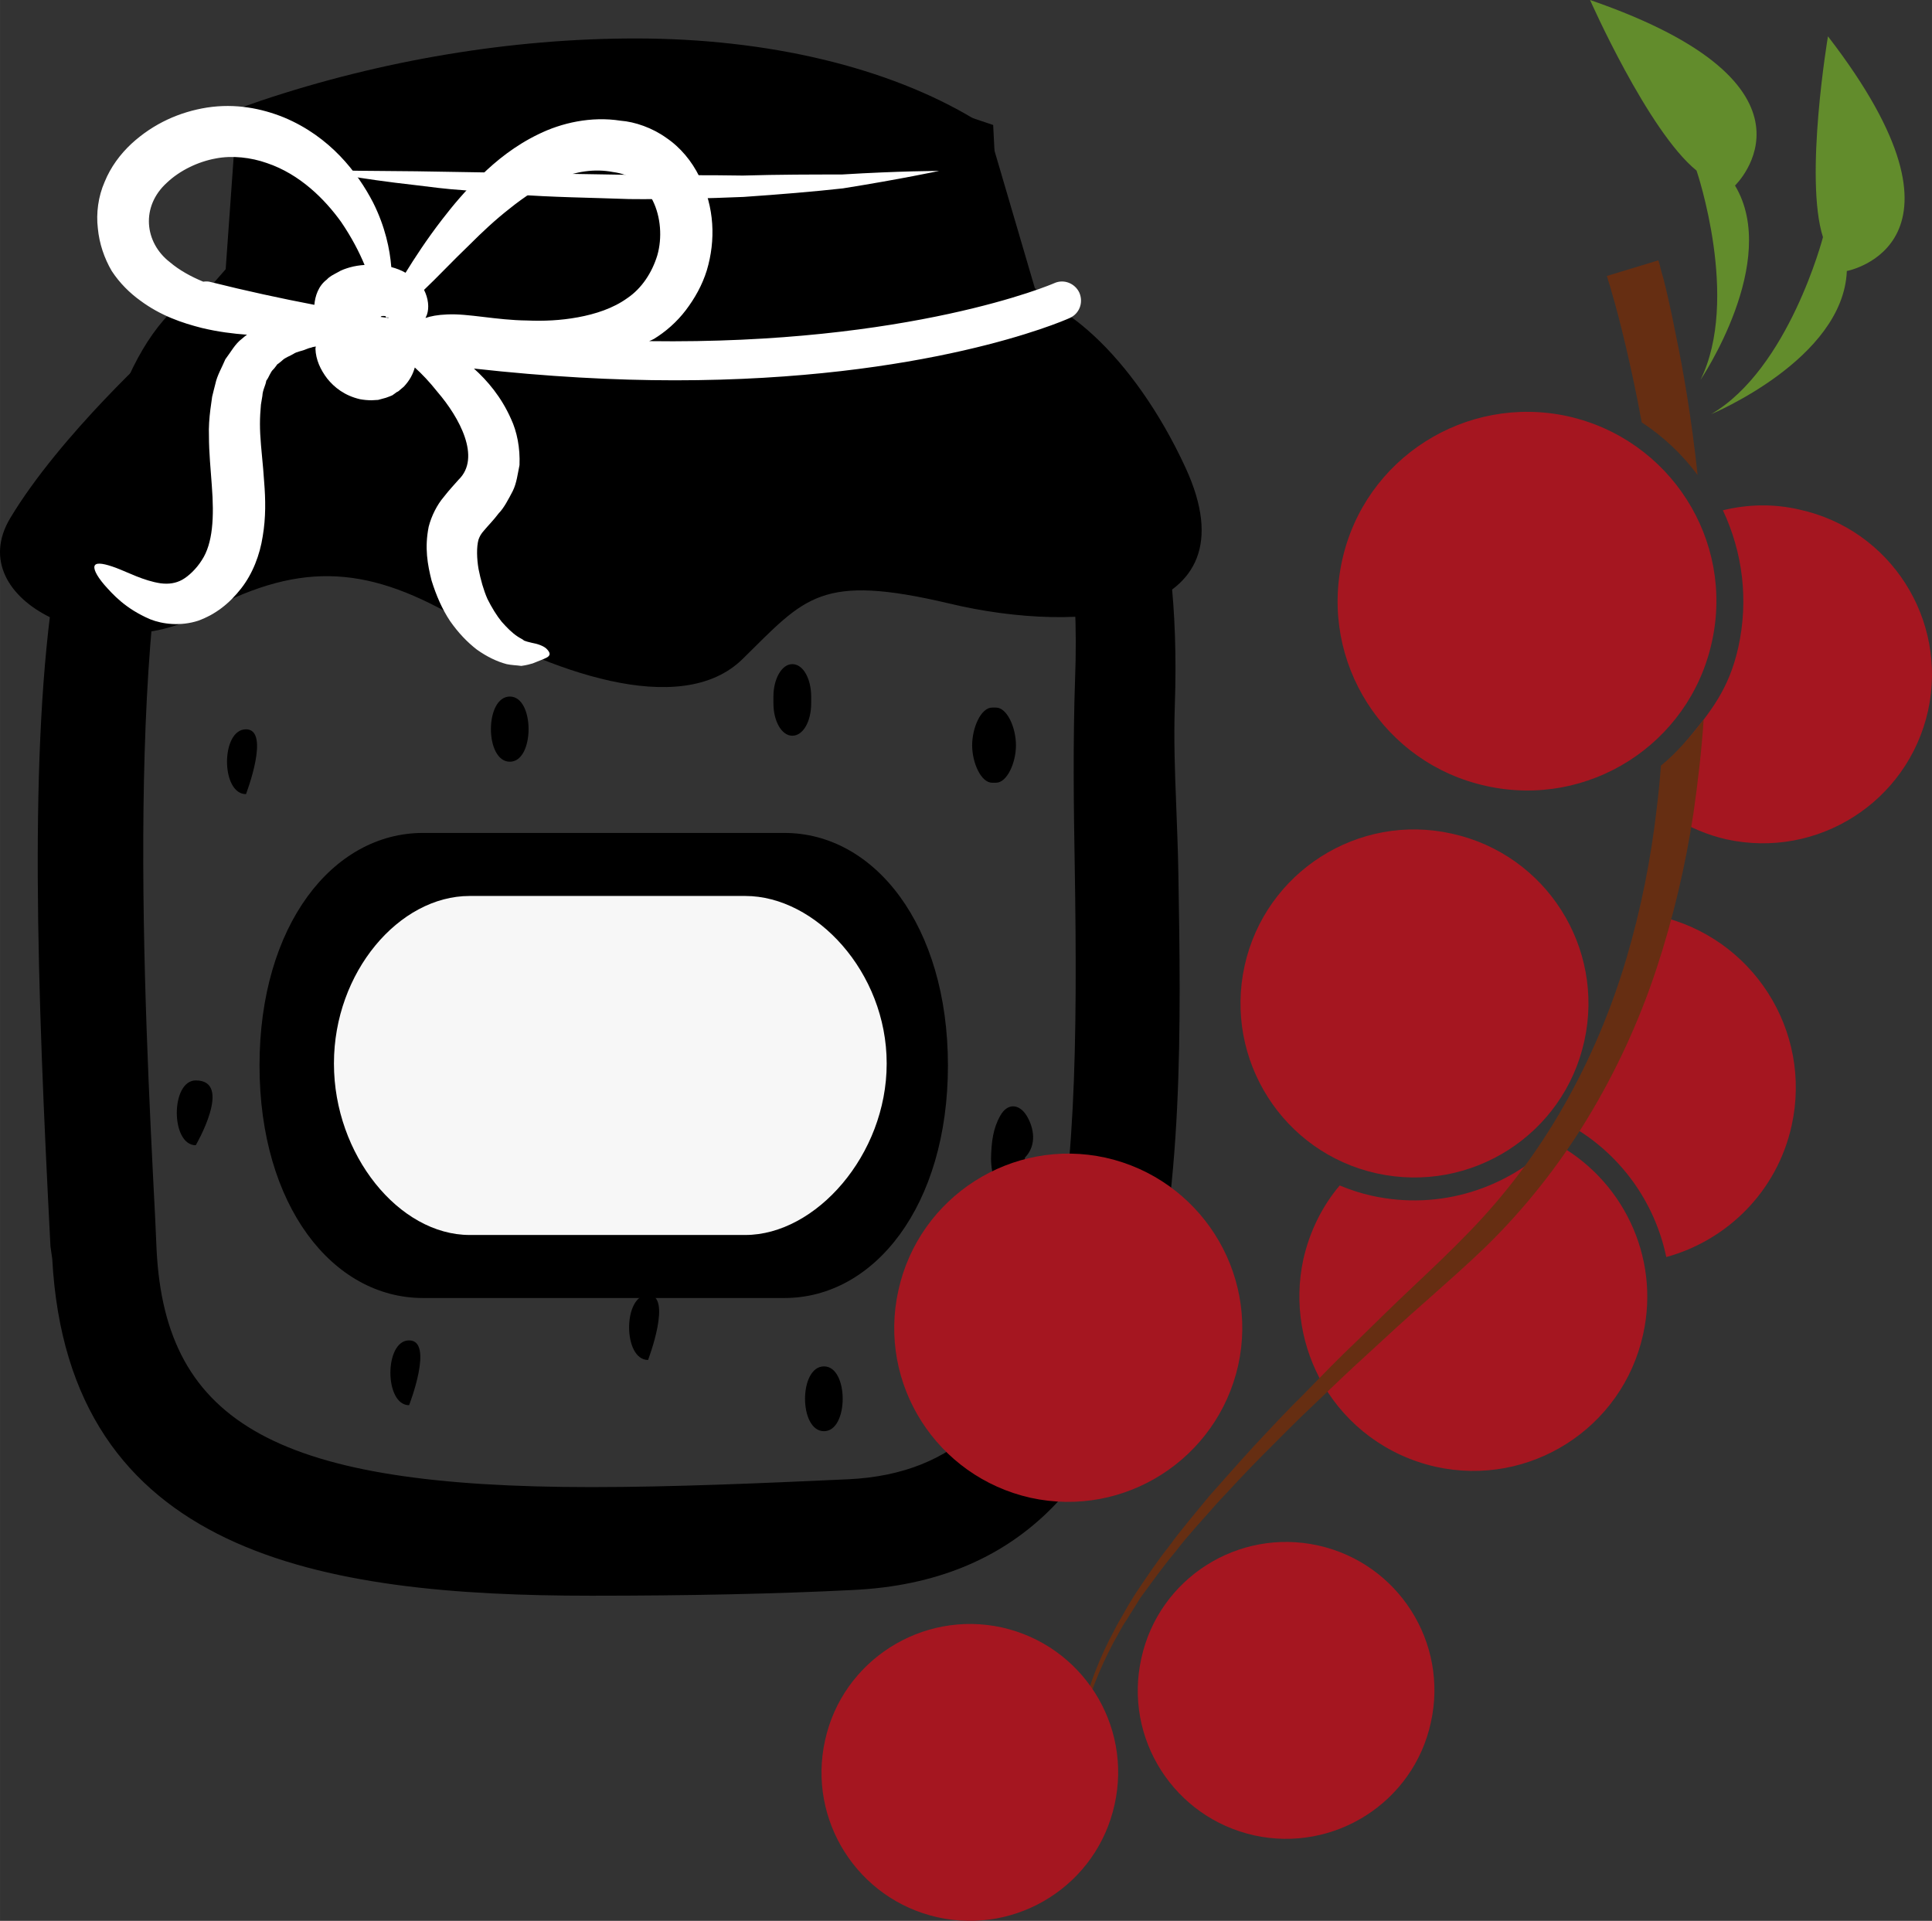 <?xml version="1.0" encoding="UTF-8" standalone="no"?>
<svg
   xmlns:dc="http://purl.org/dc/elements/1.1/"
   xmlns:cc="http://creativecommons.org/ns#"
   xmlns:rdf="http://www.w3.org/1999/02/22-rdf-syntax-ns#"
   xmlns:svg="http://www.w3.org/2000/svg"
   xmlns="http://www.w3.org/2000/svg"
   id="svg64"
   viewBox="0 0 5424.791 5394.021"
   style="clip-rule:evenodd;fill-rule:evenodd;image-rendering:optimizeQuality;shape-rendering:geometricPrecision;text-rendering:geometricPrecision"
   version="1.1"
   height="53.94mm"
   width="54.248mm"
   xml:space="preserve"><rect x="0" y="0" width="5424.791" height="5394.021" fill="#333333" stroke="none"/>
 <defs
   id="defs4">
  <style
   id="style2"
   type="text/css">
   <![CDATA[
    .fil0 {fill:black;fill-rule:nonzero}
    .fil5 {fill:#628C2C;fill-rule:nonzero}
    .fil4 {fill:#662E12;fill-rule:nonzero}
    .fil3 {fill:#A51620;fill-rule:nonzero}
    .fil2 {fill:#F7F7F7;fill-rule:nonzero}
    .fil1 {fill:white;fill-rule:nonzero}
   ]]>
  </style>
 </defs>
 <g
   transform="translate(-7600.325,-12236)"
   id="Vrstva_x0020_1">
  <path
   style="fill:#000000;fill-rule:nonzero"
   id="path7"
   d="m 9386,12450 c -335,0 -687,57 -1020,169 l -34,494 -36,4 c -493,51 -407,1735 -366,2545 l 5,89 c 32,638 531,767 1326,767 228,0 484,-11 726,-23 766,-35 751,-989 736,-1831 -3,-185 -4,-360 2,-517 31,-822 -310,-1039 -313,-1041 l -2,-12 -127,-432 c -70,-42 -358,-212 -897,-212 z m -1534,3309 -4,-28 c -63,-1219 -97,-2426 394,-2461 h 2203 c 94,0 377,172 348,945 -5,154 7,292 10,476 14,837 32,1865 -814,1905 -242,11 -499,15 -728,15 -820,0 -1373,-148 -1409,-852 z"
   class="fil0" />
  <path
   style="fill:#000000;fill-rule:nonzero"
   id="path9"
   d="m 8435,13164 h 1880 l -8,-46 -114,-386 c -208,-114 -492,-176 -808,-176 -304,0 -620,49 -918,142 z m -301,268 c -187,501 -129,1620 -98,2224 l 4,90 c 25,491 345,666 1221,666 228,0 481,-11 721,-22 617,-29 652,-733 636,-1725 -3,-162 -5,-352 1,-522 11,-291 -25,-534 -105,-720 -35,-35 -63,-46 -70,-47 H 8246 c -43,4 -79,22 -112,56 z m 1127,3285 c -760,0 -1469,-115 -1514,-946 l -5,-35 c -38,-734 -61,-1398 12,-1867 l -38,43 54,-136 c 38,-195 96,-351 180,-456 63,-150 146,-247 249,-288 l 35,-40 32,-450 66,-23 c 340,-114 704,-175 1053,-175 372,0 710,81 952,227 l 36,21 133,453 c 45,39 120,118 187,261 59,72 122,184 163,358 l 19,91 12,92 c 12,107 17,230 12,372 -3,93 0,179 4,279 2,59 5,122 6,191 14,831 34,1968 -915,2012 -218,11 -465,16 -733,16 z"
   class="fil0" />
  <path
   style="fill:#000000;fill-rule:nonzero"
   id="path11"
   d="m 10929,13549 c -145,-314 -368,-509 -516,-491 l -24,-471 c -1213,-420 -2086,26 -2086,26 l -8,432 -244,158 c 0,0 -281,253 -422,488 -140,234 264,420 534,271 269,-148 457,-142 715,6 258,149 633,291 808,118 176,-173 217,-241 581,-155 363,87 861,50 662,-382 z"
   class="fil0" />
  <path
   style="fill:#ffffff;fill-rule:nonzero"
   id="path13"
   d="m 8498,12715 c 0,0 27,0 75,0 48,1 116,1 197,2 163,3 381,6 598,10 54,0 108,0 162,1 53,0 106,0 156,1 102,-3 197,-3 278,-3 163,-10 273,-10 273,-10 0,0 -107,23 -270,49 -81,9 -177,17 -279,24 -51,2 -104,4 -158,5 -54,0 -108,2 -163,1 -109,-4 -218,-5 -320,-13 -51,-3 -101,-8 -147,-12 -47,-3 -91,-9 -132,-14 -81,-9 -149,-19 -196,-27 -47,-8 -74,-13 -74,-14 z"
   class="fil1" />
  <path
   style="fill:#ffffff;fill-rule:nonzero"
   id="path15"
   d="m 8192,13028 c -7,-2 -14,-2 -21,-1 -34,-14 -67,-32 -94,-55 -71,-55 -82,-156 -8,-223 37,-35 88,-59 137,-68 46,-9 99,-3 144,13 92,31 162,101 208,165 30,44 51,85 66,121 -14,1 -28,3 -42,7 -10,3 -23,7 -34,14 -11,6 -22,11 -30,20 -24,18 -33,47 -35,71 -94,-18 -191,-39 -291,-64 z m 477,98 c 1,-1 1,-1 2,-2 3,-1 8,-1 12,0 1,1 0,2 1,3 1,1 4,1 6,0 1,1 1,2 2,2 -8,-1 -15,-2 -23,-3 z m 126,3 c 1,-3 3,-6 4,-9 7,-20 4,-46 -8,-70 36,-34 78,-79 129,-128 33,-33 70,-68 111,-100 41,-33 87,-64 136,-84 50,-20 102,-29 154,-19 53,7 87,33 112,80 23,46 27,105 13,154 -15,49 -44,93 -84,120 -40,29 -90,45 -139,54 -49,9 -96,11 -143,9 -87,-1 -165,-20 -224,-17 -27,1 -47,5 -61,10 z m -902,749 c 24,27 59,67 129,97 35,14 86,20 135,4 49,-18 87,-48 120,-90 33,-42 53,-95 61,-147 9,-53 8,-104 4,-153 -3,-49 -9,-94 -11,-134 -1,-20 -1,-38 0,-56 1,-9 1,-18 2,-27 1,-8 3,-16 4,-24 1,-18 9,-29 11,-43 8,-10 11,-24 20,-32 4,-4 7,-9 11,-14 5,-3 9,-7 14,-11 8,-8 21,-12 31,-18 10,-7 24,-8 35,-13 5,-2 10,-4 16,-5 0,-1 7,-2 12,-3 0,2 -1,4 -1,6 1,31 14,59 33,84 20,25 49,48 92,58 11,2 21,3 33,3 6,0 12,-1 18,-1 7,-2 15,-4 22,-6 6,-2 16,-6 18,-7 l 7,-5 4,-3 1,-1 h 1 l 5,-3 v 0 0 l 1,-1 c 5,-4 9,-8 13,-11 17,-18 26,-36 31,-54 20,18 41,40 64,69 61,71 123,184 59,246 -12,14 -25,27 -42,49 -18,21 -34,52 -42,83 -12,60 -3,107 8,151 13,42 30,81 52,114 23,33 48,59 75,80 28,20 57,34 84,41 14,3 27,3 41,5 15,-2 25,-5 32,-7 12,-5 22,-9 30,-12 6,-3 13,-5 16,-10 3,-4 2,-10 -7,-19 -8,-8 -25,-14 -42,-17 -9,-2 -16,-4 -21,-6 -4,-4 -12,-7 -19,-12 -15,-10 -29,-24 -44,-41 -14,-17 -28,-40 -40,-64 -11,-25 -19,-54 -25,-84 -5,-29 -6,-62 0,-83 3,-8 6,-15 16,-26 9,-11 26,-28 41,-48 14,-14 27,-39 39,-62 11,-22 14,-49 19,-73 2,-48 -7,-94 -24,-130 -27,-61 -66,-107 -104,-141 206,23 395,33 564,33 703,0 1085,-164 1109,-175 27,-12 39,-43 27,-71 -12,-26 -43,-39 -70,-27 -6,3 -405,173 -1138,163 5,-2 9,-4 13,-6 33,-20 65,-48 90,-81 25,-33 46,-70 59,-112 25,-84 22,-177 -21,-263 -21,-43 -53,-82 -93,-109 -39,-28 -88,-45 -128,-48 -83,-13 -166,6 -231,38 -66,32 -118,74 -161,116 -44,42 -79,84 -109,123 -44,57 -77,108 -103,150 -12,-7 -25,-12 -40,-16 -4,-50 -17,-113 -51,-181 -44,-85 -121,-185 -250,-239 -64,-26 -137,-40 -216,-28 -76,12 -150,44 -213,102 -31,29 -58,65 -75,107 -18,41 -24,88 -19,130 4,43 18,84 39,120 23,35 51,62 80,83 58,43 118,63 173,77 46,11 87,16 127,19 -5,3 -9,7 -14,11 -20,15 -31,37 -47,58 -9,22 -23,45 -28,69 -3,11 -6,24 -9,36 -2,12 -3,24 -5,36 -3,24 -5,50 -4,74 0,48 5,95 8,139 7,90 3,163 -28,210 -15,24 -37,45 -55,55 -18,10 -38,13 -61,10 -47,-7 -92,-31 -124,-43 -32,-12 -54,-16 -60,-8 -6,8 3,28 26,55 z"
   class="fil1" />
  <path
   style="fill:#000000;fill-rule:nonzero"
   id="path17"
   d="m 8291,14284 c -71,0 -71,182 0,182 0,0 70,-182 0,-182 z"
   class="fil0" />
  <path
   style="fill:#000000;fill-rule:nonzero"
   id="path19"
   d="m 8150,15270 c -71,0 -71,182 0,182 0,0 106,-182 0,-182 z"
   class="fil0" />
  <path
   style="fill:#000000;fill-rule:nonzero"
   id="path21"
   d="m 8749,16000 c -70,0 -70,182 0,182 0,0 71,-182 0,-182 z"
   class="fil0" />
  <path
   style="fill:#000000;fill-rule:nonzero"
   id="path23"
   d="m 9032,14192 c -71,0 -71,183 0,183 70,0 70,-183 0,-183 z"
   class="fil0" />
  <path
   style="fill:#000000;fill-rule:nonzero"
   id="path25"
   d="m 10397,14434 c 31,0 56,-56 56,-105 0,-50 -25,-106 -56,-106 h -11 c -31,0 -56,56 -56,106 0,49 25,105 56,105 z"
   class="fil0" />
  <path
   style="fill:#000000;fill-rule:nonzero"
   id="path27"
   d="m 10483,15369 c -21,-34 -54,-36 -74,0 -20,35 -25,73 -26,120 0,49 17,91 48,91 30,0 47,-42 47,-91 v -2 c 35,-36 25,-85 5,-118 z"
   class="fil0" />
  <path
   style="fill:#000000;fill-rule:nonzero"
   id="path29"
   d="m 9914,16073 c -71,0 -71,182 0,182 70,0 70,-182 0,-182 z"
   class="fil0" />
  <path
   style="fill:#000000;fill-rule:nonzero"
   id="path31"
   d="m 9878,14211 v -19 c 0,-49 -22,-91 -53,-91 -30,0 -53,42 -53,91 v 19 c 0,50 23,91 53,91 31,0 53,-41 53,-91 z"
   class="fil0" />
  <path
   style="fill:#000000;fill-rule:nonzero"
   id="path33"
   d="m 9420,15872 c -71,0 -71,183 0,183 0,0 70,-183 0,-183 z"
   class="fil0" />
  <path
   style="fill:#000000;fill-rule:nonzero"
   id="path35"
   d="m 8329,15228 c 0,393 205,653 459,653 h 1015 c 253,0 459,-260 459,-653 0,-393 -206,-653 -459,-653 H 8788 c -254,0 -459,260 -459,653 z"
   class="fil0" />
  <path
   style="fill:#f7f7f7;fill-rule:nonzero"
   id="path37"
   d="m 10090,15222 c 0,-256 -199,-470 -397,-470 h -774 c -198,0 -381,214 -381,470 v 1 c 0,256 183,481 381,481 h 774 c 198,0 397,-225 397,-481 z"
   class="fil2" />
  <path
   style="fill:#a51620;fill-rule:nonzero"
   id="path39"
   d="m 12214,15983 c 49,-220 -60,-439 -251,-539 -129,129 -319,192 -510,150 -32,-7 -62,-17 -91,-29 -49,58 -84,128 -102,207 -27,125 -4,250 56,353 66,113 178,199 316,230 263,58 524,-108 582,-372 z"
   class="fil3" />
  <path
   style="fill:#a51620;fill-rule:nonzero"
   id="path41"
   d="m 12279,15766 c 171,-47 311,-184 352,-369 59,-267 -110,-530 -376,-589 0,0 -92,205 -120,335 -19,83 -78,189 -128,252 143,80 240,217 272,371 z"
   class="fil3" />
  <path
   style="fill:#a51620;fill-rule:nonzero"
   id="path43"
   d="m 12481,14055 c -26,115 -75,178 -153,271 -34,41 -65,183 -26,207 44,27 93,48 146,60 256,56 509,-105 566,-361 56,-256 -105,-509 -361,-565 -73,-17 -146,-15 -215,2 55,117 73,251 43,386 z"
   class="fil3" />
  <path
   style="fill:#a51620;fill-rule:nonzero"
   id="path45"
   d="m 11773,14443 c -287,-63 -468,-347 -404,-634 63,-286 347,-467 634,-404 286,64 468,347 404,634 -63,287 -347,468 -634,404 z"
   class="fil3" />
  <path
   style="fill:#662e12;fill-rule:nonzero"
   id="path47"
   d="m 10611,17221 c 5,-35 13,-87 29,-151 16,-65 44,-141 87,-222 12,-20 22,-42 36,-62 13,-21 26,-42 40,-64 31,-42 62,-86 99,-130 34,-45 75,-88 115,-134 42,-45 85,-92 131,-138 46,-46 93,-94 143,-141 49,-47 100,-96 153,-144 52,-48 105,-97 160,-145 55,-49 111,-98 166,-151 109,-106 206,-228 287,-361 81,-133 146,-275 194,-420 48,-145 82,-292 104,-436 13,-90 23,-178 29,-265 -35,44 -74,92 -120,129 -3,41 -7,81 -12,122 -16,139 -44,282 -86,423 -42,141 -100,279 -174,409 -73,129 -164,250 -266,355 -51,53 -105,104 -159,155 -53,50 -105,101 -156,151 -52,49 -101,100 -149,149 -49,48 -95,98 -140,146 -44,48 -86,96 -127,142 -39,48 -78,93 -112,140 -36,45 -66,91 -95,134 -14,22 -27,44 -39,66 -13,21 -23,43 -34,63 -42,84 -67,162 -82,227 -13,65 -20,117 -24,153 -3,35 -5,54 -5,54 0,0 2,-18 7,-54 z"
   class="fil4" />
  <path
   style="fill:#662e12;fill-rule:nonzero"
   id="path49"
   d="m 12367,13570 c -17,-159 -40,-293 -61,-393 -13,-67 -25,-119 -34,-155 -5,-17 -9,-31 -11,-41 -3,-9 -4,-14 -4,-14 l -145,44 c 0,0 2,4 4,13 3,8 7,21 11,37 10,33 23,83 38,146 14,60 30,132 45,215 61,40 114,90 157,148 z"
   class="fil4" />
  <path
   style="fill:#a51620;fill-rule:nonzero"
   id="path51"
   d="m 11466,15531 c -263,-58 -429,-319 -371,-583 58,-263 319,-430 582,-371 264,58 430,319 372,582 -58,264 -319,430 -583,372 z"
   class="fil3" />
  <path
   style="fill:#a51620;fill-rule:nonzero"
   id="path53"
   d="m 10494,16442 c -263,-59 -430,-319 -371,-583 58,-263 319,-430 582,-372 263,59 430,320 372,583 -59,263 -319,430 -583,372 z"
   class="fil3" />
  <path
   style="fill:#a51620;fill-rule:nonzero"
   id="path55"
   d="m 10233,17620 c -224,-50 -366,-272 -316,-497 49,-224 272,-366 496,-317 225,50 367,273 317,497 -49,225 -272,367 -497,317 z"
   class="fil3" />
  <path
   style="fill:#a51620;fill-rule:nonzero"
   id="path57"
   d="m 11122,17390 c -225,-50 -367,-272 -317,-497 49,-225 272,-367 497,-317 224,50 366,272 316,497 -49,225 -272,366 -496,317 z"
   class="fil3" />
  <path
   style="fill:#628c2c;fill-rule:nonzero"
   id="path59"
   d="m 12405,13399 c 0,0 371,-154 381,-402 0,0 398,-74 -53,-659 0,0 -67,398 -14,564 0,0 -96,370 -314,497 z"
   class="fil5" />
  <path
   style="fill:#628c2c;fill-rule:nonzero"
   id="path61"
   d="m 12375,13303 c 0,0 225,-333 97,-546 0,0 292,-280 -407,-521 0,0 163,369 299,479 0,0 123,361 11,588 z"
   class="fil5" />
 </g>
</svg>
